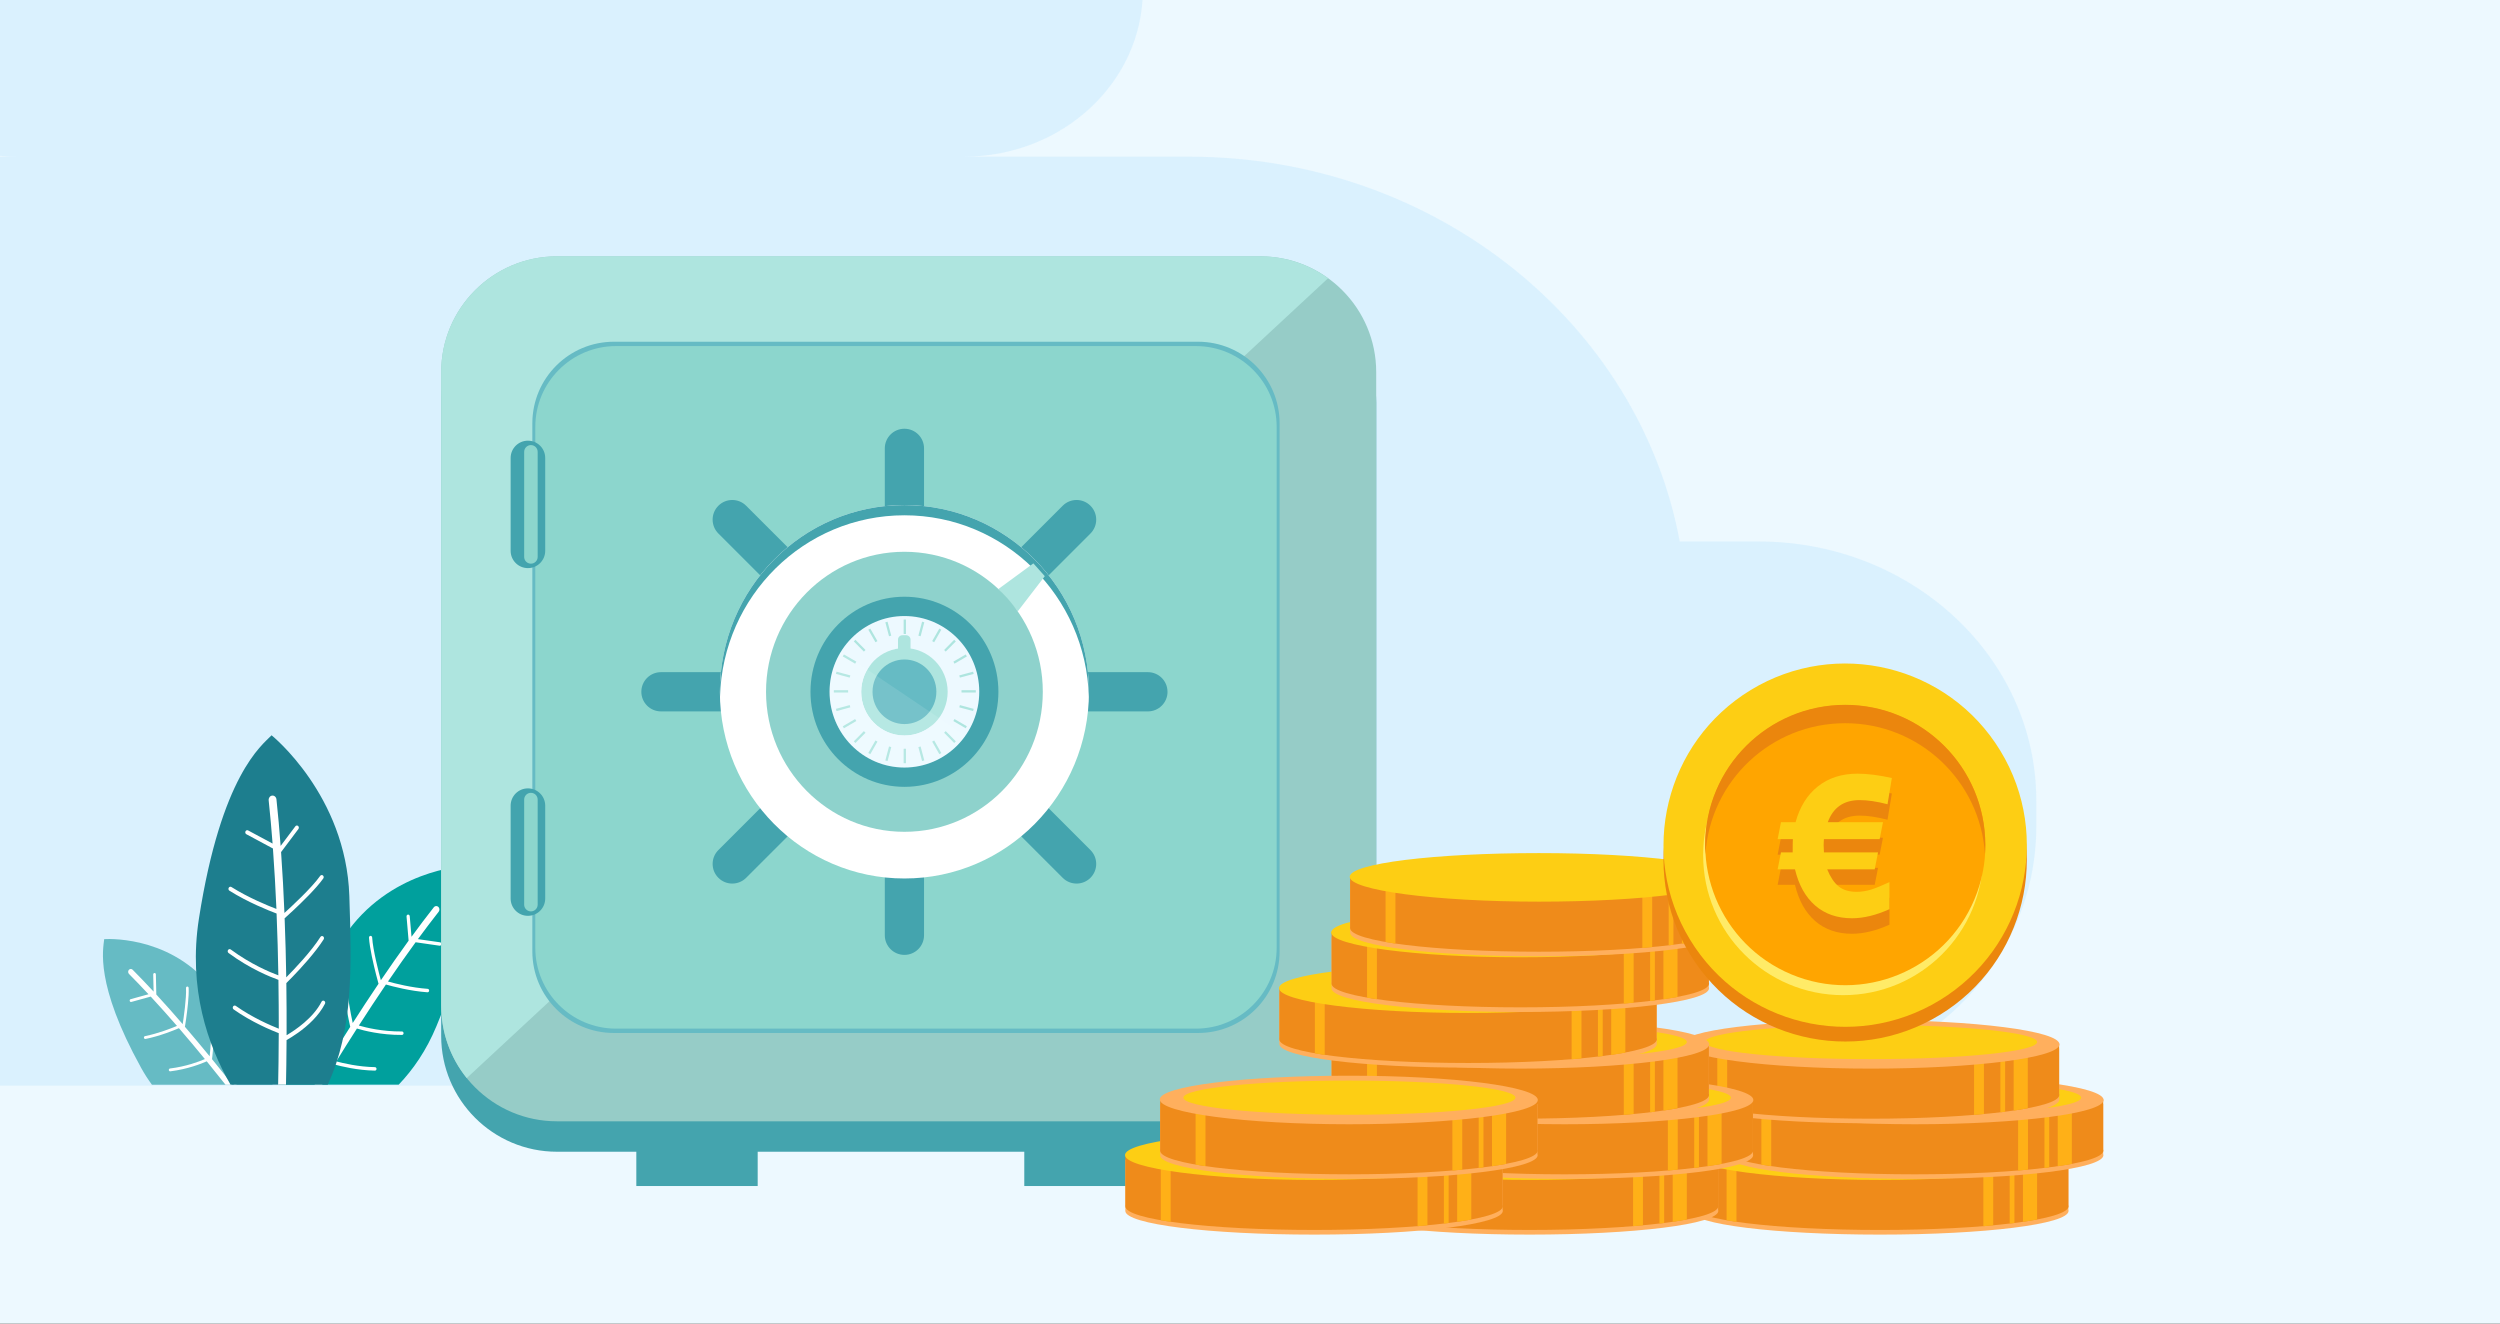 <svg width="340" height="180" viewBox="0 0 340 180" fill="none" xmlns="http://www.w3.org/2000/svg">
<rect x="0" y="0" width="340" height="180" fill="#333333" stroke="none"/>
<g clip-path="url(#clip0_1598_18765)">
<rect width="340" height="180" fill="#EDF9FF"/>
<path opacity="0.5" d="M-184 -73.344C-184 -100.554 -160.342 -122.611 -131.16 -122.611H-120.138C-125.293 -126.772 -128.559 -132.913 -128.559 -139.769C-128.559 -152.301 -117.663 -162.462 -104.22 -162.462H-67.536C-71.245 -165.439 -73.605 -169.841 -73.605 -174.764C-73.605 -183.73 -65.809 -191 -56.19 -191H35.926C45.545 -191 53.341 -183.73 53.341 -174.764C53.341 -165.797 45.545 -158.528 35.926 -158.528H1.436C-4.986 -154.441 -9.203 -147.567 -9.203 -139.771C-9.203 -132.913 -5.937 -126.772 -0.782 -122.613H55.942C85.124 -122.613 108.782 -100.556 108.782 -73.346C108.782 -46.136 85.124 -24.079 55.942 -24.079H131.09C144.531 -24.079 155.429 -13.918 155.429 -1.386C155.429 11.146 144.533 21.307 131.09 21.307H161.71C195.163 21.307 222.934 43.92 228.445 73.642H239.168C260.027 73.642 276.937 89.408 276.937 108.856V112.424C276.937 131.873 260.027 147.638 239.168 147.638H-116.252C-153.666 147.638 -184 119.359 -184 84.474C-184 49.588 -153.669 21.309 -116.252 21.309H2.35C-11.093 21.309 -21.989 11.148 -21.989 -1.384C-21.989 -13.915 -11.093 -24.077 2.35 -24.077H-131.16C-160.342 -24.077 -184 -46.134 -184 -73.344Z" fill="#C9EBFE"/>
<path d="M20.663 147.52H37.075C35.634 142.428 32.344 138.501 28.439 133.892C22.653 127.061 14.17 127.725 14.17 127.725C14.042 129.056 12.852 133.761 19.191 145.222C19.652 146.057 20.144 146.817 20.663 147.524V147.52Z" fill="#66BBC4"/>
<path d="M31.773 147.52H32.159C32.37 146.878 32.633 145.925 32.73 144.901C32.792 144.269 32.787 143.61 32.669 142.986C32.647 142.88 32.554 142.81 32.458 142.832C32.361 142.854 32.3 142.955 32.317 143.065C32.62 144.664 32.098 146.558 31.773 147.52Z" fill="white"/>
<path d="M20.201 135.215L17.772 135.887C17.675 135.913 17.618 136.019 17.64 136.124C17.666 136.229 17.763 136.291 17.86 136.265L20.5 135.535C21.721 136.853 22.916 138.198 24.071 139.524C23.281 139.858 21.497 140.557 19.722 140.913C19.625 140.93 19.56 141.031 19.577 141.141C19.595 141.246 19.687 141.317 19.788 141.299C21.703 140.917 23.619 140.139 24.335 139.832C25.578 141.268 26.76 142.687 27.863 144.032C27.098 144.366 25.31 145.051 23.118 145.314C23.017 145.328 22.947 145.424 22.96 145.53C22.969 145.635 23.061 145.714 23.157 145.701C25.517 145.415 27.41 144.655 28.117 144.339C29.035 145.468 29.892 146.536 30.665 147.52H31.61C30.78 146.461 29.853 145.292 28.838 144.049C28.86 143.847 28.89 143.57 28.921 143.241C29.04 142.015 29.172 140.056 29.035 138.58C29.027 138.474 28.939 138.395 28.838 138.404C28.737 138.417 28.666 138.51 28.675 138.619C28.829 140.24 28.631 142.534 28.513 143.658C27.458 142.371 26.329 141.014 25.143 139.634C25.143 139.625 25.152 139.617 25.156 139.603C25.174 139.507 25.42 137.991 25.565 136.484C25.64 135.702 25.684 134.925 25.657 134.354C25.653 134.248 25.565 134.165 25.468 134.169C25.367 134.174 25.293 134.27 25.297 134.376C25.372 135.751 24.972 138.457 24.845 139.283C23.689 137.943 22.49 136.59 21.26 135.254L21.198 132.517C21.198 132.408 21.115 132.324 21.014 132.328C20.913 132.328 20.838 132.421 20.838 132.53L20.891 134.859C19.946 133.844 18.993 132.842 18.035 131.88C17.89 131.735 17.662 131.744 17.526 131.902C17.389 132.06 17.398 132.306 17.543 132.456C18.431 133.352 19.318 134.279 20.197 135.219L20.201 135.215Z" fill="white"/>
<path d="M54.217 147.519C56.189 145.458 57.99 142.858 59.357 139.558C65.463 124.833 63.42 119.372 63.095 117.795C63.095 117.795 52.833 118.305 46.784 127.389C42.188 134.291 38.41 140.042 37.914 147.514H54.217V147.519Z" fill="#00A09D"/>
<path d="M44.368 144.876C43.775 145.847 43.239 146.735 42.773 147.521H43.81C44.307 146.695 44.865 145.772 45.48 144.766C46.345 145.008 48.594 145.566 50.989 145.605C51.107 145.605 51.208 145.504 51.208 145.373C51.208 145.245 51.116 145.135 50.993 145.131C48.77 145.096 46.67 144.599 45.734 144.349C46.578 142.978 47.518 141.476 48.542 139.881C49.429 140.149 51.801 140.773 54.67 140.751C54.789 140.751 54.885 140.646 54.885 140.514C54.885 140.382 54.784 140.277 54.666 140.281C51.999 140.303 49.767 139.754 48.805 139.473C49.952 137.689 51.186 135.809 52.487 133.894C53.387 134.153 55.786 134.785 58.132 134.952C58.25 134.961 58.356 134.86 58.364 134.733C58.373 134.601 58.281 134.491 58.163 134.482C55.988 134.328 53.756 133.762 52.763 133.485C53.971 131.715 55.232 129.918 56.524 128.147L59.783 128.617C59.902 128.635 60.012 128.543 60.029 128.415C60.047 128.288 59.964 128.169 59.841 128.152L56.836 127.721C57.767 126.456 58.707 125.208 59.66 123.996C59.814 123.798 59.797 123.499 59.612 123.333C59.428 123.166 59.155 123.188 59.002 123.385C57.978 124.69 56.963 126.034 55.966 127.401L55.724 124.598C55.711 124.466 55.606 124.374 55.487 124.382C55.368 124.396 55.281 124.51 55.289 124.642L55.571 127.932C54.275 129.72 53.009 131.53 51.797 133.314C51.533 132.343 50.707 129.158 50.615 127.497C50.611 127.37 50.505 127.269 50.387 127.278C50.268 127.286 50.176 127.396 50.185 127.528C50.224 128.218 50.378 129.145 50.571 130.072C50.94 131.855 51.437 133.639 51.467 133.749C51.467 133.762 51.481 133.771 51.485 133.784C50.242 135.62 49.064 137.421 47.971 139.13C47.681 137.799 47.149 135.08 47.118 133.112C47.118 132.984 47.017 132.879 46.899 132.879C46.78 132.879 46.683 132.989 46.683 133.12C46.71 134.908 47.127 137.241 47.426 138.695C47.505 139.091 47.58 139.416 47.632 139.653C46.529 141.379 45.523 142.992 44.641 144.441C44.14 143.4 43.164 141.072 43.327 139.007C43.336 138.875 43.248 138.761 43.129 138.752C43.011 138.739 42.905 138.836 42.892 138.968C42.831 139.736 42.914 140.523 43.068 141.274C43.393 142.851 44.043 144.252 44.364 144.889L44.368 144.876Z" fill="white"/>
<path d="M44.574 147.52C48.054 139.929 47.83 131.683 47.509 121.86C47.061 108.127 36.935 100 36.935 100C35.612 101.362 30.099 105.408 27.055 124.926C25.574 134.433 28.236 142.125 31.355 147.516H44.57L44.574 147.52Z" fill="#1D7E8E"/>
<path d="M37.866 133.272C37.901 135.649 37.914 137.881 37.914 139.901C36.803 139.466 34.356 138.412 32.067 136.8C31.944 136.712 31.777 136.752 31.698 136.883C31.619 137.02 31.654 137.195 31.777 137.283C34.237 139.018 36.877 140.112 37.91 140.512C37.901 143.381 37.866 145.779 37.826 147.519H38.894C38.925 145.968 38.96 143.899 38.973 141.448C39.702 141.039 41.244 140.095 42.566 138.728C43.195 138.078 43.775 137.336 44.196 136.51C44.267 136.369 44.223 136.194 44.091 136.119C43.964 136.04 43.801 136.093 43.731 136.233C42.602 138.456 40.146 140.099 38.977 140.789C38.986 138.658 38.977 136.268 38.942 133.698C39.144 133.496 39.425 133.215 39.755 132.877C40.976 131.62 42.865 129.56 44.016 127.754C44.1 127.623 44.069 127.443 43.95 127.35C43.827 127.258 43.665 127.293 43.581 127.425C42.316 129.411 40.062 131.779 38.929 132.921C38.889 130.373 38.819 127.667 38.709 124.873C38.723 124.864 38.736 124.859 38.749 124.851C38.85 124.758 40.48 123.313 41.974 121.771C42.751 120.972 43.493 120.141 43.968 119.469C44.056 119.342 44.034 119.162 43.92 119.065C43.805 118.968 43.634 118.995 43.546 119.118C42.408 120.743 39.562 123.366 38.683 124.161C38.573 121.446 38.424 118.665 38.226 115.884L40.585 112.743C40.678 112.62 40.66 112.436 40.546 112.335C40.431 112.234 40.265 112.251 40.172 112.374L38.165 115.045C38.007 112.919 37.822 110.793 37.598 108.71C37.563 108.394 37.299 108.166 37.009 108.201C36.715 108.236 36.508 108.526 36.539 108.842C36.746 110.78 36.921 112.748 37.071 114.725L33.741 112.937C33.609 112.866 33.451 112.923 33.385 113.068C33.319 113.213 33.372 113.385 33.504 113.455L37.119 115.397C37.321 118.156 37.475 120.919 37.594 123.616C36.407 123.164 33.78 122.087 31.47 120.633C31.342 120.554 31.18 120.598 31.105 120.739C31.03 120.875 31.074 121.055 31.202 121.134C33.693 122.702 36.535 123.836 37.615 124.24C37.734 127.157 37.813 129.986 37.857 132.648C36.702 132.222 34.084 131.124 31.382 129.13C31.259 129.042 31.096 129.072 31.013 129.204C30.929 129.336 30.96 129.516 31.083 129.608C33.987 131.757 36.794 132.877 37.87 133.263L37.866 133.272Z" fill="white"/>
<path d="M103.045 155.516H86.54V161.299H103.045V155.516Z" fill="#44A4AE"/>
<path d="M155.808 155.516H139.303V161.299H155.808V155.516Z" fill="#44A4AE"/>
<path d="M171.414 39H75.75C67.052 39 60 46.052 60 54.75V140.886C60 149.584 67.052 156.636 75.75 156.636H171.414C180.112 156.636 187.164 149.584 187.164 140.886V54.75C187.164 46.052 180.112 39 171.414 39Z" fill="#44A4AE"/>
<path d="M171.414 34.861H75.75C67.052 34.861 60 41.913 60 50.611V136.747C60 145.446 67.052 152.497 75.75 152.497H171.414C180.112 152.497 187.164 145.446 187.164 136.747V50.611C187.164 41.913 180.112 34.861 171.414 34.861Z" fill="#96CCC7"/>
<path d="M171.414 34.861H75.75C67.05 34.861 60 41.916 60 50.611V136.747C60 140.482 61.302 143.914 63.477 146.619L180.62 37.841C178.029 35.969 174.85 34.866 171.409 34.866L171.414 34.861Z" fill="#AEE5DF"/>
<path d="M162.93 46.475H83.496C77.368 46.475 72.399 51.443 72.399 57.572V129.39C72.399 135.519 77.368 140.487 83.496 140.487H162.93C169.059 140.487 174.027 135.519 174.027 129.39V57.572C174.027 51.443 169.059 46.475 162.93 46.475Z" fill="#66BBC4"/>
<path d="M162.641 47.066H83.786C77.719 47.066 72.802 51.984 72.802 58.05V128.91C72.802 134.977 77.719 139.894 83.786 139.894H162.641C168.707 139.894 173.625 134.977 173.625 128.91V58.05C173.625 51.984 168.707 47.066 162.641 47.066Z" fill="#8CD6CD"/>
<path d="M71.798 77.264C70.5 77.264 69.446 76.211 69.446 74.913V62.283C69.446 60.985 70.5 59.932 71.798 59.932C73.096 59.932 74.149 60.985 74.149 62.283V74.913C74.149 76.211 73.096 77.264 71.798 77.264Z" fill="#43A4AE"/>
<path d="M72.205 76.659C71.699 76.659 71.287 76.247 71.287 75.741V61.451C71.287 60.945 71.699 60.533 72.205 60.533C72.712 60.533 73.123 60.945 73.123 61.451V75.741C73.123 76.247 72.712 76.659 72.205 76.659Z" fill="#8CD6CD"/>
<path d="M71.798 124.552C70.5 124.552 69.446 123.498 69.446 122.2V109.57C69.446 108.272 70.5 107.219 71.798 107.219C73.096 107.219 74.149 108.272 74.149 109.57V122.2C74.149 123.498 73.096 124.552 71.798 124.552Z" fill="#43A4AE"/>
<path d="M72.205 123.95C71.699 123.95 71.287 123.538 71.287 123.032V108.742C71.287 108.236 71.699 107.824 72.205 107.824C72.712 107.824 73.123 108.236 73.123 108.742V123.032C73.123 123.538 72.712 123.95 72.205 123.95Z" fill="#8CD6CD"/>
<path d="M123.001 129.865C121.527 129.865 120.333 128.671 120.333 127.197V60.977C120.333 59.502 121.527 58.309 123.001 58.309C124.475 58.309 125.669 59.502 125.669 60.977V127.197C125.669 128.671 124.475 129.865 123.001 129.865Z" fill="#44A4AE"/>
<path d="M148.302 119.383C147.257 120.427 145.571 120.427 144.526 119.383L97.7 72.557C96.656 71.513 96.656 69.826 97.7 68.781C98.745 67.737 100.432 67.737 101.476 68.781L148.302 115.607C149.346 116.652 149.346 118.338 148.302 119.383Z" fill="#44A4AE"/>
<path d="M158.784 94.082C158.784 95.556 157.59 96.75 156.116 96.75H89.891C88.416 96.75 87.223 95.556 87.223 94.082C87.223 92.608 88.416 91.414 89.891 91.414H156.111C157.585 91.414 158.779 92.608 158.779 94.082H158.784Z" fill="#44A4AE"/>
<path d="M148.302 68.781C149.346 69.826 149.346 71.513 148.302 72.557L101.476 119.383C100.432 120.427 98.745 120.427 97.7 119.383C96.656 118.338 96.656 116.652 97.7 115.607L144.526 68.781C145.571 67.737 147.257 67.737 148.302 68.781Z" fill="#44A4AE"/>
<path d="M123.001 119.474C136.861 119.474 148.098 108.106 148.098 94.082C148.098 80.059 136.861 68.691 123.001 68.691C109.14 68.691 97.903 80.059 97.903 94.082C97.903 108.106 109.14 119.474 123.001 119.474Z" fill="white"/>
<path d="M123.001 70.08C136.63 70.08 147.713 81.077 148.08 94.774C148.084 94.544 148.098 94.313 148.098 94.082C148.098 80.06 136.861 68.691 123.001 68.691C109.141 68.691 97.903 80.06 97.903 94.082C97.903 94.313 97.912 94.544 97.921 94.774C98.288 81.073 109.371 70.08 123.001 70.08Z" fill="#44A4AE"/>
<path d="M135.784 80.106L140.537 76.619L142.092 78.36L138.411 83.149L135.784 80.106Z" fill="#AEE5DF"/>
<path d="M123 113.126C133.395 113.126 141.821 104.6 141.821 94.083C141.821 83.567 133.395 75.041 123 75.041C112.606 75.041 104.18 83.567 104.18 94.083C104.18 104.6 112.606 113.126 123 113.126Z" fill="#8ED2CC"/>
<path d="M135.784 94.083C135.784 101.223 130.064 107.011 123.005 107.011C115.946 107.011 110.226 101.223 110.226 94.083C110.226 86.942 115.946 81.154 123.005 81.154C130.064 81.154 135.784 86.942 135.784 94.083Z" fill="#44A4AE"/>
<path d="M123 104.384C128.622 104.384 133.179 99.772 133.179 94.082C133.179 88.393 128.622 83.781 123 83.781C117.379 83.781 112.821 88.393 112.821 94.082C112.821 99.772 117.379 104.384 123 104.384Z" fill="#EDF9FF"/>
<path d="M128.883 94.083C128.883 97.366 126.251 100.03 123.005 100.03C119.758 100.03 117.126 97.366 117.126 94.083C117.126 90.8 119.758 88.137 123.005 88.137C126.251 88.137 128.883 90.8 128.883 94.083Z" fill="#AEE5DF"/>
<path d="M123 100.033C119.754 100.033 117.122 97.37 117.122 94.087C117.122 92.563 117.692 91.175 118.628 90.121C117.425 91.211 116.665 92.789 116.665 94.548C116.665 97.831 119.297 100.495 122.544 100.495C124.285 100.495 125.84 99.726 126.921 98.509C125.881 99.454 124.511 100.033 123.005 100.033H123Z" fill="#EDF9FF"/>
<path d="M127.346 94.082C127.346 96.511 125.402 98.473 123.005 98.473C120.609 98.473 118.664 96.506 118.664 94.082C118.664 91.659 120.609 89.691 123.005 89.691C125.402 89.691 127.346 91.659 127.346 94.082Z" fill="#66BBC4"/>
<path d="M122.734 86.391H123.231C123.566 86.391 123.833 86.662 123.833 86.992V88.828H122.128V86.992C122.128 86.657 122.399 86.391 122.729 86.391H122.734Z" fill="#AEE5DF"/>
<path d="M123.209 84.256H122.896V86.223H123.209V84.256Z" fill="#AEE5DF"/>
<path d="M123.209 101.828H122.896V103.795H123.209V101.828Z" fill="#AEE5DF"/>
<path d="M121.21 86.45L120.907 86.531L120.405 84.632L120.708 84.551L121.21 86.45Z" fill="#AEE5DF"/>
<path d="M125.705 103.421L125.402 103.502L124.9 101.603L125.203 101.521L125.705 103.421Z" fill="#AEE5DF"/>
<path d="M119.333 87.191L119.062 87.345L118.09 85.645L118.361 85.486L119.333 87.191Z" fill="#AEE5DF"/>
<path d="M128.015 102.408L127.749 102.566L126.776 100.861L127.048 100.703L128.015 102.408Z" fill="#AEE5DF"/>
<path d="M117.71 88.399L117.488 88.62L116.118 87.232L116.335 87.006L117.71 88.399Z" fill="#AEE5DF"/>
<path d="M129.992 100.822L129.771 101.043L128.4 99.655L128.617 99.434L129.992 100.822Z" fill="#AEE5DF"/>
<path d="M116.453 89.985L116.299 90.261L114.617 89.275L114.771 89.004L116.453 89.985Z" fill="#AEE5DF"/>
<path d="M131.493 98.772L131.339 99.048L129.657 98.062L129.811 97.791L131.493 98.772Z" fill="#AEE5DF"/>
<path d="M115.643 91.854L115.562 92.157L113.689 91.651L113.766 91.348L115.643 91.854Z" fill="#AEE5DF"/>
<path d="M132.42 96.404L132.339 96.707L130.462 96.2L130.543 95.893L132.42 96.404Z" fill="#AEE5DF"/>
<path d="M115.345 93.865H113.4V94.182H115.345V93.865Z" fill="#AEE5DF"/>
<path d="M132.709 93.865H130.765V94.182H132.709V93.865Z" fill="#AEE5DF"/>
<path d="M115.562 95.893L115.643 96.2L113.766 96.707L113.689 96.404L115.562 95.893Z" fill="#AEE5DF"/>
<path d="M132.339 91.348L132.42 91.651L130.543 92.157L130.462 91.854L132.339 91.348Z" fill="#AEE5DF"/>
<path d="M116.299 97.791L116.453 98.062L114.771 99.048L114.617 98.772L116.299 97.791Z" fill="#AEE5DF"/>
<path d="M131.339 89.004L131.493 89.275L129.811 90.261L129.657 89.985L131.339 89.004Z" fill="#AEE5DF"/>
<path d="M117.488 99.434L117.71 99.655L116.335 101.043L116.118 100.822L117.488 99.434Z" fill="#AEE5DF"/>
<path d="M129.771 87.006L129.992 87.232L128.617 88.62L128.4 88.399L129.771 87.006Z" fill="#AEE5DF"/>
<path d="M119.062 100.703L119.333 100.861L118.361 102.566L118.09 102.408L119.062 100.703Z" fill="#AEE5DF"/>
<path d="M127.749 85.486L128.015 85.645L127.048 87.345L126.776 87.191L127.749 85.486Z" fill="#AEE5DF"/>
<path d="M120.907 101.521L121.21 101.603L120.708 103.502L120.405 103.421L120.907 101.521Z" fill="#AEE5DF"/>
<path d="M125.402 84.551L125.705 84.632L125.203 86.531L124.9 86.45L125.402 84.551Z" fill="#AEE5DF"/>
<path opacity="0.11" d="M131.294 100.056L114.359 88.643C113.387 90.221 112.821 92.084 112.821 94.082C112.821 99.771 117.379 104.384 123 104.384C126.419 104.384 129.444 102.674 131.289 100.056H131.294Z" fill="#FDFEFF"/>
<path d="M229.989 164.507V157.713C237.226 158.809 245.931 159.652 255.789 159.645C265.526 159.638 274.133 158.802 281.3 157.713V164.514C281.321 164.57 281.328 164.619 281.328 164.676C281.328 166.502 269.854 167.907 255.669 167.907C241.484 167.907 229.982 166.509 229.982 164.683C229.982 164.626 229.982 164.563 229.982 164.493L229.989 164.507Z" fill="#FFAF5D"/>
<path d="M229.989 163.874V157.08C237.226 158.176 245.931 159.019 255.789 159.012C265.526 159.005 274.133 158.169 281.3 157.08V163.881C281.321 163.937 281.328 163.987 281.328 164.043C281.328 165.87 269.854 167.275 255.669 167.275C241.484 167.275 229.982 165.877 229.982 164.057C229.982 164.001 229.982 163.937 229.982 163.867L229.989 163.874Z" fill="#EF8B1A"/>
<path d="M275.124 166.171V157.944C275.77 157.853 276.41 157.761 277.042 157.67V165.855C276.452 165.968 275.813 166.073 275.124 166.171Z" fill="#FFB017"/>
<path d="M269.735 166.763V158.578C270.185 158.536 270.635 158.487 271.077 158.438V166.644C270.642 166.686 270.192 166.721 269.735 166.763Z" fill="#FFB017"/>
<path d="M236.158 166.172C235.688 166.102 235.238 166.032 234.816 165.961V157.924H236.158V166.172Z" fill="#FFB017"/>
<path d="M273.318 166.411V158.184C273.536 158.156 273.747 158.128 273.965 158.1V166.334C273.754 166.362 273.536 166.39 273.318 166.411Z" fill="#FFB017"/>
<path d="M229.94 157.095C229.94 155.268 241.498 153.863 255.676 153.863C269.855 153.863 281.356 155.346 281.356 157.165C281.356 158.985 269.862 160.468 255.676 160.468C241.491 160.468 229.94 158.915 229.94 157.088V157.095Z" fill="#FDCE14"/>
<path d="M233.145 156.849C233.145 155.563 243.255 154.523 255.726 154.523C268.197 154.523 278.307 155.563 278.307 156.849C278.307 158.135 268.197 159.175 255.726 159.175C243.255 159.175 233.145 158.135 233.145 156.849Z" fill="#FDCE14"/>
<path d="M248.587 156.899C248.685 156.562 250.231 156.428 251.622 156.372C251.692 156.091 251.692 155.908 251.896 155.648C249.198 155.691 246.472 156.077 245.418 156.576H243.254L242.776 157.117H245.018C245.348 157.595 247.652 157.848 251.123 157.848C254.123 157.848 256.547 157.672 258.226 156.843C259.28 156.323 260.13 156.161 261.964 156.133C263.615 156.105 264.578 156.225 264.458 156.597C264.339 156.969 263.264 157.208 260.988 157.293C260.868 157.559 260.798 157.693 260.559 157.967C263.707 157.918 266.292 157.651 267.451 157.138H269.657L270.135 156.597H268.091C268.344 155.719 265.793 155.543 261.697 155.564C258.514 155.578 255.859 155.803 254.074 156.653C253.083 157.124 252.423 157.243 250.863 157.257C249.275 157.271 248.502 157.138 248.573 156.906L248.587 156.899Z" fill="#FEB05B"/>
<path d="M234.725 156.933V150.139C241.961 151.235 250.667 152.078 260.524 152.071C270.262 152.064 278.869 151.228 286.035 150.139V156.94C286.056 156.996 286.063 157.045 286.063 157.101C286.063 158.928 274.59 160.333 260.404 160.333C246.219 160.333 234.718 158.935 234.718 157.108C234.718 157.052 234.718 156.989 234.718 156.919L234.725 156.933Z" fill="#FFAF5D"/>
<path d="M234.725 156.308V149.514C241.961 150.61 250.667 151.453 260.524 151.446C270.262 151.439 278.869 150.603 286.035 149.514V156.315C286.056 156.371 286.063 156.42 286.063 156.476C286.063 158.303 274.59 159.708 260.404 159.708C246.219 159.708 234.718 158.31 234.718 156.49C234.718 156.434 234.718 156.371 234.718 156.301L234.725 156.308Z" fill="#EF8B1A"/>
<path d="M279.853 158.605V150.378C280.499 150.286 281.138 150.195 281.771 150.104V158.289C281.18 158.401 280.541 158.507 279.853 158.605Z" fill="#FFB017"/>
<path d="M274.463 159.195V151.01C274.913 150.968 275.362 150.918 275.805 150.869V159.075C275.369 159.118 274.92 159.153 274.463 159.195Z" fill="#FFB017"/>
<path d="M240.887 158.604C240.416 158.534 239.966 158.463 239.545 158.393V150.355H240.887V158.604Z" fill="#FFB017"/>
<path d="M278.047 158.843V150.616C278.265 150.587 278.475 150.559 278.693 150.531V158.766C278.482 158.794 278.265 158.822 278.047 158.843Z" fill="#FFB017"/>
<path d="M234.676 149.527C234.676 147.7 246.233 146.295 260.412 146.295C274.59 146.295 286.091 147.777 286.091 149.597C286.091 151.417 274.597 152.899 260.412 152.899C246.226 152.899 234.676 151.347 234.676 149.52V149.527Z" fill="#FFAF5D"/>
<path d="M237.88 149.281C237.88 147.995 247.99 146.955 260.461 146.955C272.932 146.955 283.042 147.995 283.042 149.281C283.042 150.566 272.932 151.606 260.461 151.606C247.99 151.606 237.88 150.566 237.88 149.281Z" fill="#FDCE14"/>
<path d="M253.322 149.323C253.42 148.986 254.966 148.852 256.357 148.796C256.428 148.515 256.428 148.332 256.631 148.072C253.933 148.114 251.207 148.501 250.153 149H247.989L247.512 149.541H249.753C250.083 150.018 252.388 150.271 255.858 150.271C258.859 150.271 261.282 150.096 262.962 149.267C264.016 148.747 264.866 148.585 266.699 148.557C268.351 148.529 269.313 148.648 269.194 149.021C269.074 149.393 267.999 149.632 265.723 149.716C265.603 149.983 265.533 150.117 265.294 150.391C268.442 150.342 271.027 150.075 272.187 149.562H274.393L274.871 149.021H272.826C273.079 148.143 270.529 147.967 266.432 147.988C263.25 148.002 260.594 148.227 258.809 149.077C257.819 149.548 257.158 149.667 255.598 149.681C254.011 149.695 253.238 149.562 253.308 149.33L253.322 149.323Z" fill="#FEB05B"/>
<path d="M228.732 149.366V142.572C235.968 143.668 244.673 144.511 254.531 144.504C264.269 144.497 272.875 143.661 280.042 142.572V149.373C280.063 149.43 280.07 149.479 280.07 149.535C280.07 151.362 268.597 152.767 254.411 152.767C240.226 152.767 228.725 151.369 228.725 149.549C228.725 149.493 228.725 149.43 228.725 149.359L228.732 149.366Z" fill="#FFAF5D"/>
<path d="M228.732 148.741V141.947C235.968 143.043 244.673 143.886 254.531 143.879C264.269 143.872 272.875 143.036 280.042 141.947V148.748C280.063 148.805 280.07 148.854 280.07 148.91C280.07 150.737 268.597 152.142 254.411 152.142C240.226 152.142 228.725 150.744 228.725 148.924C228.725 148.868 228.725 148.805 228.725 148.734L228.732 148.741Z" fill="#EF8B1A"/>
<path d="M273.859 151.038V142.811C274.506 142.72 275.145 142.628 275.777 142.537V150.722C275.187 150.835 274.548 150.94 273.859 151.038Z" fill="#FFB017"/>
<path d="M268.471 151.628V143.443C268.92 143.401 269.37 143.352 269.813 143.303V151.509C269.377 151.551 268.927 151.586 268.471 151.628Z" fill="#FFB017"/>
<path d="M234.894 151.039C234.423 150.969 233.973 150.899 233.552 150.829V142.791H234.894V151.039Z" fill="#FFB017"/>
<path d="M272.054 151.277V143.049C272.272 143.021 272.482 142.993 272.7 142.965V151.199C272.489 151.227 272.272 151.255 272.054 151.277Z" fill="#FFB017"/>
<path d="M228.676 141.96C228.676 140.134 240.233 138.729 254.412 138.729C268.59 138.729 280.091 140.211 280.091 142.031C280.091 143.85 268.597 145.333 254.412 145.333C240.226 145.333 228.676 143.78 228.676 141.953V141.96Z" fill="#FFAF5D"/>
<path d="M231.887 141.714C231.887 140.429 241.997 139.389 254.468 139.389C266.939 139.389 277.049 140.429 277.049 141.714C277.049 143 266.939 144.04 254.468 144.04C241.997 144.04 231.887 143 231.887 141.714Z" fill="#FDCE14"/>
<path d="M182.354 164.505V157.711C189.59 158.807 198.295 159.65 208.153 159.643C217.891 159.636 226.497 158.8 233.664 157.711V164.512C233.685 164.568 233.692 164.617 233.692 164.674C233.692 166.5 222.219 167.906 208.033 167.906C193.848 167.906 182.347 166.507 182.347 164.681C182.347 164.624 182.347 164.561 182.347 164.491L182.354 164.505Z" fill="#FFAF5D"/>
<path d="M182.354 163.872V157.078C189.59 158.174 198.295 159.017 208.153 159.01C217.891 159.003 226.497 158.167 233.664 157.078V163.879C233.685 163.935 233.692 163.985 233.692 164.041C233.692 165.868 222.219 167.273 208.033 167.273C193.848 167.273 182.347 165.875 182.347 164.055C182.347 163.999 182.347 163.935 182.347 163.865L182.354 163.872Z" fill="#EF8B1A"/>
<path d="M227.488 166.169V157.942C228.135 157.851 228.774 157.759 229.406 157.668V165.853C228.816 165.966 228.177 166.071 227.488 166.169Z" fill="#FFB017"/>
<path d="M222.1 166.761V158.576C222.549 158.534 222.999 158.485 223.442 158.436V166.642C223.006 166.684 222.556 166.719 222.1 166.761Z" fill="#FFB017"/>
<path d="M188.523 166.17C188.052 166.1 187.602 166.03 187.181 165.96V157.922H188.523V166.17Z" fill="#FFB017"/>
<path d="M225.683 166.409V158.182C225.9 158.154 226.111 158.126 226.329 158.098V166.332C226.118 166.36 225.9 166.388 225.683 166.409Z" fill="#FFB017"/>
<path d="M182.305 157.093C182.305 155.266 193.862 153.861 208.041 153.861C222.219 153.861 233.72 155.344 233.72 157.164C233.72 158.983 222.226 160.466 208.041 160.466C193.855 160.466 182.305 158.913 182.305 157.086V157.093Z" fill="#FDCE14"/>
<path d="M185.509 156.847C185.509 155.561 195.619 154.521 208.09 154.521C220.561 154.521 230.671 155.561 230.671 156.847C230.671 158.133 220.561 159.173 208.09 159.173C195.619 159.173 185.509 158.133 185.509 156.847Z" fill="#FDCE14"/>
<path d="M200.951 156.897C201.049 156.56 202.595 156.426 203.986 156.37C204.057 156.089 204.057 155.906 204.26 155.646C201.562 155.689 198.836 156.075 197.782 156.574H195.618L195.141 157.115H197.382C197.712 157.593 200.017 157.846 203.487 157.846C206.487 157.846 208.911 157.67 210.591 156.841C211.644 156.321 212.495 156.159 214.328 156.131C215.979 156.103 216.942 156.223 216.823 156.595C216.703 156.967 215.628 157.206 213.352 157.291C213.232 157.558 213.162 157.691 212.923 157.965C216.071 157.916 218.656 157.649 219.816 157.136H222.022L222.499 156.595H220.455C220.708 155.717 218.157 155.541 214.061 155.562C210.879 155.576 208.223 155.801 206.438 156.651C205.448 157.122 204.787 157.241 203.227 157.255C201.64 157.269 200.867 157.136 200.937 156.904L200.951 156.897Z" fill="#FEB05B"/>
<path d="M187.09 156.933V150.139C194.327 151.235 203.032 152.078 212.889 152.071C222.627 152.064 231.234 151.228 238.4 150.139V156.94C238.421 156.996 238.428 157.045 238.428 157.101C238.428 158.928 226.955 160.333 212.77 160.333C198.584 160.333 187.083 158.935 187.083 157.108C187.083 157.052 187.083 156.989 187.083 156.919L187.09 156.933Z" fill="#FFAF5D"/>
<path d="M187.09 156.308V149.514C194.327 150.61 203.032 151.453 212.889 151.446C222.627 151.439 231.234 150.603 238.4 149.514V156.315C238.421 156.371 238.428 156.42 238.428 156.476C238.428 158.303 226.955 159.708 212.77 159.708C198.584 159.708 187.083 158.31 187.083 156.49C187.083 156.434 187.083 156.371 187.083 156.301L187.09 156.308Z" fill="#EF8B1A"/>
<path d="M232.218 158.605V150.378C232.864 150.286 233.504 150.195 234.136 150.104V158.289C233.546 158.401 232.906 158.507 232.218 158.605Z" fill="#FFB017"/>
<path d="M226.829 159.195V151.01C227.279 150.968 227.728 150.918 228.171 150.869V159.075C227.735 159.118 227.286 159.153 226.829 159.195Z" fill="#FFB017"/>
<path d="M193.252 158.604C192.781 158.534 192.332 158.463 191.91 158.393V150.355H193.252V158.604Z" fill="#FFB017"/>
<path d="M230.412 158.843V150.616C230.63 150.587 230.841 150.559 231.058 150.531V158.766C230.848 158.794 230.63 158.822 230.412 158.843Z" fill="#FFB017"/>
<path d="M187.041 149.527C187.041 147.7 198.599 146.295 212.777 146.295C226.955 146.295 238.457 147.777 238.457 149.597C238.457 151.417 226.962 152.899 212.777 152.899C198.592 152.899 187.041 151.347 187.041 149.52V149.527Z" fill="#FFAF5D"/>
<path d="M190.245 149.281C190.245 147.995 200.355 146.955 212.826 146.955C225.297 146.955 235.408 147.995 235.408 149.281C235.408 150.566 225.297 151.606 212.826 151.606C200.355 151.606 190.245 150.566 190.245 149.281Z" fill="#FDCE14"/>
<path d="M205.687 149.323C205.786 148.986 207.331 148.852 208.723 148.796C208.793 148.515 208.793 148.332 208.997 148.072C206.299 148.114 203.573 148.501 202.519 149H200.355L199.877 149.541H202.118C202.448 150.018 204.753 150.271 208.224 150.271C211.224 150.271 213.648 150.096 215.327 149.267C216.381 148.747 217.231 148.585 219.065 148.557C220.716 148.529 221.678 148.648 221.559 149.021C221.439 149.393 220.365 149.632 218.088 149.716C217.969 149.983 217.898 150.117 217.66 150.391C220.807 150.342 223.393 150.075 224.552 149.562H226.758L227.236 149.021H225.191C225.444 148.143 222.894 147.967 218.798 147.988C215.615 148.002 212.959 148.227 211.175 149.077C210.184 149.548 209.524 149.667 207.964 149.681C206.376 149.695 205.603 149.562 205.673 149.33L205.687 149.323Z" fill="#FEB05B"/>
<path d="M181.096 149.364V142.57C188.333 143.666 197.038 144.509 206.895 144.502C216.633 144.495 225.24 143.659 232.406 142.57V149.371C232.427 149.428 232.434 149.477 232.434 149.533C232.434 151.36 220.961 152.765 206.776 152.765C192.59 152.765 181.089 151.367 181.089 149.547C181.089 149.491 181.089 149.428 181.089 149.357L181.096 149.364Z" fill="#FFAF5D"/>
<path d="M181.096 148.739V141.945C188.333 143.041 197.038 143.884 206.895 143.877C216.633 143.87 225.24 143.034 232.406 141.945V148.746C232.427 148.803 232.434 148.852 232.434 148.908C232.434 150.735 220.961 152.14 206.776 152.14C192.59 152.14 181.089 150.742 181.089 148.922C181.089 148.866 181.089 148.803 181.089 148.732L181.096 148.739Z" fill="#EF8B1A"/>
<path d="M226.224 151.036V142.809C226.87 142.718 227.509 142.626 228.142 142.535V150.72C227.552 150.833 226.912 150.938 226.224 151.036Z" fill="#FFB017"/>
<path d="M220.835 151.627V143.441C221.285 143.399 221.734 143.35 222.177 143.301V151.507C221.741 151.549 221.292 151.584 220.835 151.627Z" fill="#FFB017"/>
<path d="M187.258 151.037C186.787 150.967 186.338 150.897 185.916 150.827V142.789H187.258V151.037Z" fill="#FFB017"/>
<path d="M224.418 151.275V143.047C224.636 143.019 224.847 142.991 225.064 142.963V151.197C224.854 151.225 224.636 151.253 224.418 151.275Z" fill="#FFB017"/>
<path d="M181.04 141.959C181.04 140.132 192.598 138.727 206.776 138.727C220.954 138.727 232.456 140.209 232.456 142.029C232.456 143.848 220.961 145.331 206.776 145.331C192.591 145.331 181.04 143.778 181.04 141.951V141.959Z" fill="#FFAF5D"/>
<path d="M184.251 141.712C184.251 140.427 194.361 139.387 206.832 139.387C219.303 139.387 229.414 140.427 229.414 141.712C229.414 142.998 219.303 144.038 206.832 144.038C194.361 144.038 184.251 142.998 184.251 141.712Z" fill="#FDCE14"/>
<path d="M199.694 141.754C199.793 141.417 201.338 141.284 202.729 141.228C202.8 140.947 202.8 140.764 203.003 140.504C200.305 140.546 197.579 140.932 196.526 141.431H194.362L193.884 141.972H196.125C196.455 142.45 198.76 142.703 202.231 142.703C205.231 142.703 207.655 142.527 209.334 141.698C210.388 141.178 211.238 141.017 213.072 140.989C214.723 140.961 215.685 141.08 215.566 141.452C215.446 141.825 214.371 142.064 212.095 142.148C211.975 142.415 211.905 142.548 211.666 142.822C214.814 142.773 217.399 142.506 218.559 141.993H220.765L221.243 141.452H219.198C219.451 140.574 216.901 140.399 212.805 140.42C209.622 140.434 206.966 140.658 205.181 141.509C204.191 141.979 203.53 142.099 201.971 142.113C200.383 142.127 199.61 141.993 199.68 141.762L199.694 141.754Z" fill="#FEB05B"/>
<path d="M173.993 141.798V135.004C181.23 136.1 189.935 136.943 199.792 136.936C209.53 136.929 218.137 136.093 225.304 135.004V141.805C225.325 141.861 225.332 141.91 225.332 141.967C225.332 143.793 213.858 145.199 199.673 145.199C185.488 145.199 173.986 143.8 173.986 141.974C173.986 141.917 173.986 141.854 173.986 141.784L173.993 141.798Z" fill="#FFAF5D"/>
<path d="M173.993 141.165V134.371C181.23 135.467 189.935 136.31 199.792 136.303C209.53 136.296 218.137 135.46 225.304 134.371V141.172C225.325 141.228 225.332 141.278 225.332 141.334C225.332 143.16 213.858 144.566 199.673 144.566C185.488 144.566 173.986 143.168 173.986 141.348C173.986 141.292 173.986 141.228 173.986 141.158L173.993 141.165Z" fill="#EF8B1A"/>
<path d="M219.128 143.47V135.243C219.774 135.151 220.414 135.06 221.046 134.969V143.154C220.456 143.266 219.816 143.372 219.128 143.47Z" fill="#FFB017"/>
<path d="M213.739 144.06V135.875C214.189 135.833 214.639 135.784 215.081 135.734V143.941C214.646 143.983 214.196 144.018 213.739 144.06Z" fill="#FFB017"/>
<path d="M180.162 143.469C179.692 143.399 179.242 143.329 178.82 143.258V135.221H180.162V143.469Z" fill="#FFB017"/>
<path d="M217.322 143.708V135.481C217.54 135.453 217.751 135.425 217.969 135.396V143.631C217.758 143.659 217.54 143.687 217.322 143.708Z" fill="#FFB017"/>
<path d="M173.944 134.392C173.944 132.565 185.502 131.16 199.68 131.16C213.858 131.16 225.36 132.643 225.36 134.462C225.36 136.282 213.866 137.764 199.68 137.764C185.495 137.764 173.944 136.212 173.944 134.385V134.392Z" fill="#FDCE14"/>
<path d="M177.148 134.146C177.148 132.86 187.259 131.82 199.73 131.82C212.201 131.82 222.311 132.86 222.311 134.146C222.311 135.432 212.201 136.471 199.73 136.471C187.259 136.471 177.148 135.432 177.148 134.146Z" fill="#FDCE14"/>
<path d="M192.591 134.188C192.689 133.851 194.235 133.717 195.626 133.661C195.696 133.38 195.696 133.197 195.9 132.937C193.202 132.98 190.476 133.366 189.422 133.865H187.258L186.78 134.406H189.022C189.352 134.884 191.656 135.137 195.127 135.137C198.127 135.137 200.551 134.961 202.23 134.132C203.284 133.612 204.134 133.45 205.968 133.422C207.619 133.394 208.582 133.514 208.462 133.886C208.343 134.258 207.268 134.497 204.991 134.582C204.872 134.849 204.802 134.982 204.563 135.256C207.71 135.207 210.296 134.94 211.455 134.427H213.661L214.139 133.886H212.095C212.348 133.008 209.797 132.832 205.701 132.853C202.518 132.867 199.862 133.092 198.078 133.942C197.087 134.413 196.427 134.532 194.867 134.546C193.279 134.561 192.506 134.427 192.577 134.195L192.591 134.188Z" fill="#FEB05B"/>
<path d="M181.096 134.23V127.436C188.333 128.532 197.038 129.375 206.895 129.368C216.633 129.361 225.24 128.525 232.406 127.436V134.237C232.427 134.293 232.434 134.342 232.434 134.398C232.434 136.225 220.961 137.63 206.776 137.63C192.59 137.63 181.089 136.232 181.089 134.412C181.089 134.356 181.089 134.293 181.089 134.223L181.096 134.23Z" fill="#FFAF5D"/>
<path d="M181.096 133.599V126.805C188.333 127.901 197.038 128.744 206.895 128.737C216.633 128.73 225.24 127.894 232.406 126.805V133.606C232.427 133.662 232.434 133.711 232.434 133.767C232.434 135.594 220.961 136.999 206.776 136.999C192.59 136.999 181.089 135.601 181.089 133.774C181.089 133.718 181.089 133.655 181.089 133.585L181.096 133.599Z" fill="#EF8B1A"/>
<path d="M226.224 135.904V127.676C226.87 127.585 227.509 127.494 228.142 127.402V135.588C227.552 135.7 226.912 135.805 226.224 135.904Z" fill="#FFB017"/>
<path d="M220.835 136.494V128.308C221.285 128.266 221.734 128.217 222.177 128.168V136.374C221.741 136.416 221.292 136.451 220.835 136.494Z" fill="#FFB017"/>
<path d="M187.258 135.903C186.787 135.832 186.338 135.762 185.916 135.692V127.654H187.258V135.903Z" fill="#FFB017"/>
<path d="M224.418 136.142V127.914C224.636 127.886 224.847 127.858 225.064 127.83V136.064C224.854 136.093 224.636 136.121 224.418 136.142Z" fill="#FFB017"/>
<path d="M181.04 126.818C181.04 124.991 192.598 123.586 206.776 123.586C220.954 123.586 232.456 125.068 232.456 126.888C232.456 128.708 220.961 130.19 206.776 130.19C192.591 130.19 181.04 128.638 181.04 126.811V126.818Z" fill="#FDCE14"/>
<path d="M184.251 126.579C184.251 125.294 194.361 124.254 206.832 124.254C219.303 124.254 229.414 125.294 229.414 126.579C229.414 127.865 219.303 128.905 206.832 128.905C194.361 128.905 184.251 127.865 184.251 126.579Z" fill="#FDCE14"/>
<path d="M199.694 126.622C199.793 126.284 201.338 126.151 202.729 126.095C202.8 125.814 202.8 125.631 203.003 125.371C200.305 125.413 197.579 125.8 196.526 126.299H194.362L193.884 126.84H196.125C196.455 127.317 198.76 127.57 202.231 127.57C205.231 127.57 207.655 127.395 209.334 126.565C210.388 126.046 211.238 125.884 213.072 125.856C214.723 125.828 215.685 125.947 215.566 126.32C215.446 126.692 214.371 126.931 212.095 127.015C211.975 127.282 211.905 127.416 211.666 127.69C214.814 127.64 217.399 127.374 218.559 126.861H220.765L221.243 126.32H219.198C219.451 125.441 216.901 125.266 212.805 125.287C209.622 125.301 206.966 125.526 205.181 126.376C204.191 126.847 203.53 126.966 201.971 126.98C200.383 126.994 199.61 126.861 199.68 126.629L199.694 126.622Z" fill="#FEB05B"/>
<path d="M183.618 126.663V119.869C190.855 120.965 199.56 121.808 209.417 121.801C219.155 121.794 227.762 120.958 234.929 119.869V126.67C234.95 126.726 234.957 126.776 234.957 126.832C234.957 128.659 223.483 130.064 209.298 130.064C195.113 130.064 183.611 128.666 183.611 126.839C183.611 126.783 183.611 126.719 183.611 126.649L183.618 126.663Z" fill="#FFAF5D"/>
<path d="M183.618 126.032V119.238C190.855 120.334 199.56 121.177 209.417 121.17C219.155 121.163 227.762 120.327 234.929 119.238V126.039C234.95 126.096 234.957 126.145 234.957 126.201C234.957 128.028 223.483 129.433 209.298 129.433C195.113 129.433 183.611 128.035 183.611 126.215C183.611 126.159 183.611 126.096 183.611 126.025L183.618 126.032Z" fill="#EF8B1A"/>
<path d="M228.746 128.337V120.11C229.392 120.019 230.032 119.927 230.664 119.836V128.021C230.074 128.134 229.435 128.239 228.746 128.337Z" fill="#FFB017"/>
<path d="M223.357 128.927V120.742C223.807 120.7 224.257 120.651 224.699 120.602V128.808C224.264 128.85 223.814 128.885 223.357 128.927Z" fill="#FFB017"/>
<path d="M189.78 128.328C189.31 128.258 188.86 128.188 188.438 128.118V120.08H189.78V128.328Z" fill="#FFB017"/>
<path d="M226.94 128.568V120.34C227.158 120.312 227.369 120.284 227.587 120.256V128.49C227.376 128.518 227.158 128.546 226.94 128.568Z" fill="#FFB017"/>
<path d="M183.562 119.251C183.562 117.425 195.12 116.02 209.298 116.02C223.477 116.02 234.978 117.502 234.978 119.322C234.978 121.141 223.484 122.624 209.298 122.624C195.113 122.624 183.562 121.071 183.562 119.244V119.251Z" fill="#FDCE14"/>
<path d="M186.773 119.013C186.773 117.727 196.884 116.688 209.355 116.688C221.826 116.688 231.936 117.727 231.936 119.013C231.936 120.299 221.826 121.339 209.355 121.339C196.884 121.339 186.773 120.299 186.773 119.013Z" fill="#FDCE14"/>
<path d="M263.78 138.049C275.437 130.959 279.138 115.762 272.049 104.106C264.959 92.449 249.762 88.748 238.106 95.838C226.449 102.927 222.748 118.124 229.837 129.78C236.927 141.437 252.124 145.138 263.78 138.049Z" fill="#EB860D"/>
<path d="M263.78 136.049C275.437 128.959 279.138 113.762 272.049 102.106C264.959 90.449 249.762 86.748 238.106 93.838C226.449 100.927 222.748 116.124 229.837 127.78C236.927 139.437 252.124 143.138 263.78 136.049Z" fill="#FDCE14"/>
<path d="M250.674 135.341C261.194 135.341 269.721 126.813 269.721 116.293C269.721 105.774 261.194 97.246 250.674 97.246C240.155 97.246 231.627 105.774 231.627 116.293C231.627 126.813 240.155 135.341 250.674 135.341Z" fill="#FFEB67"/>
<path d="M268.534 122.289C272.594 112.585 268.017 101.427 258.313 97.367C248.608 93.308 237.45 97.884 233.391 107.588C229.331 117.293 233.907 128.451 243.612 132.511C253.317 136.57 264.475 131.994 268.534 122.289Z" fill="#FFA500"/>
<path d="M248.579 113.929H256.085L255.632 116.234H248.057C248.03 116.518 248.016 116.801 248.016 117.085C248.016 117.359 248.03 117.675 248.057 118.032H255.413L254.96 120.337H248.497C248.926 121.389 249.443 122.162 250.047 122.656C250.66 123.15 251.474 123.397 252.49 123.397C253.148 123.397 253.807 123.297 254.466 123.095C255.124 122.885 255.957 122.546 256.963 122.08V125.757C255.143 126.581 253.446 126.992 251.872 126.992C249.869 126.992 248.199 126.416 246.864 125.263C245.537 124.102 244.622 122.459 244.119 120.337H241.759L242.212 118.032H243.803C243.803 117.117 243.813 116.518 243.831 116.234H241.759L242.212 113.929H244.201C244.769 111.843 245.775 110.224 247.22 109.071C248.675 107.909 250.477 107.328 252.627 107.328C253.953 107.328 255.509 107.525 257.293 107.918L256.703 111.486C255.257 111.111 253.995 110.923 252.915 110.923C250.756 110.923 249.311 111.925 248.579 113.929Z" fill="#EB860D"/>
<path d="M248.579 111.819H256.085L255.632 114.125H248.057C248.03 114.408 248.016 114.692 248.016 114.975C248.016 115.25 248.03 115.565 248.057 115.922H255.413L254.96 118.228H248.497C248.926 119.28 249.443 120.053 250.047 120.547C250.66 121.041 251.474 121.288 252.49 121.288C253.148 121.288 253.807 121.187 254.466 120.986C255.124 120.775 255.957 120.437 256.963 119.97V123.648C255.143 124.471 253.446 124.883 251.872 124.883C249.869 124.883 248.199 124.307 246.864 123.154C245.537 121.992 244.622 120.35 244.119 118.228H241.759L242.212 115.922H243.803C243.803 115.007 243.813 114.408 243.831 114.125H241.759L242.212 111.819H244.201C244.769 109.733 245.775 108.114 247.22 106.962C248.675 105.8 250.477 105.219 252.627 105.219C253.953 105.219 255.509 105.415 257.293 105.809L256.703 109.377C255.257 109.002 253.995 108.814 252.915 108.814C250.756 108.814 249.311 109.816 248.579 111.819Z" fill="#FDCE14"/>
<path d="M250.956 98.357C261.052 98.357 269.314 106.219 269.954 116.153C269.982 115.739 269.996 115.324 269.996 114.903C269.996 104.385 261.466 95.856 250.949 95.856C240.431 95.856 231.901 104.385 231.901 114.903C231.901 115.324 231.922 115.739 231.944 116.153C232.59 106.219 240.845 98.357 250.942 98.357H250.956Z" fill="#EB860D"/>
<path d="M153.049 164.505V157.711C160.286 158.807 168.991 159.65 178.848 159.643C188.586 159.636 197.193 158.8 204.359 157.711V164.512C204.38 164.568 204.387 164.617 204.387 164.674C204.387 166.5 192.914 167.906 178.729 167.906C164.543 167.906 153.042 166.507 153.042 164.681C153.042 164.624 153.042 164.561 153.042 164.491L153.049 164.505Z" fill="#FFAF5D"/>
<path d="M153.049 163.872V157.078C160.286 158.174 168.991 159.017 178.848 159.01C188.586 159.003 197.193 158.167 204.359 157.078V163.879C204.38 163.935 204.387 163.985 204.387 164.041C204.387 165.868 192.914 167.273 178.729 167.273C164.543 167.273 153.042 165.875 153.042 164.055C153.042 163.999 153.042 163.935 153.042 163.865L153.049 163.872Z" fill="#EF8B1A"/>
<path d="M198.177 166.169V157.942C198.823 157.851 199.462 157.759 200.095 157.668V165.853C199.505 165.966 198.865 166.071 198.177 166.169Z" fill="#FFB017"/>
<path d="M192.787 166.761V158.576C193.237 158.534 193.686 158.485 194.129 158.436V166.642C193.693 166.684 193.244 166.719 192.787 166.761Z" fill="#FFB017"/>
<path d="M159.211 166.17C158.74 166.1 158.291 166.03 157.869 165.96V157.922H159.211V166.17Z" fill="#FFB017"/>
<path d="M196.371 166.409V158.182C196.589 158.154 196.8 158.126 197.017 158.098V166.332C196.807 166.36 196.589 166.388 196.371 166.409Z" fill="#FFB017"/>
<path d="M153 157.093C153 155.266 164.558 153.861 178.736 153.861C192.914 153.861 204.416 155.344 204.416 157.164C204.416 158.983 192.921 160.466 178.736 160.466C164.551 160.466 153 158.913 153 157.086V157.093Z" fill="#FDCE14"/>
<path d="M156.204 156.847C156.204 155.561 166.314 154.521 178.785 154.521C191.256 154.521 201.367 155.561 201.367 156.847C201.367 158.133 191.256 159.173 178.785 159.173C166.314 159.173 156.204 158.133 156.204 156.847Z" fill="#FDCE14"/>
<path d="M171.646 156.897C171.745 156.56 173.29 156.426 174.682 156.37C174.752 156.089 174.752 155.906 174.956 155.646C172.258 155.689 169.532 156.075 168.478 156.574H166.314L165.836 157.115H168.077C168.407 157.593 170.712 157.846 174.183 157.846C177.183 157.846 179.607 157.67 181.286 156.841C182.34 156.321 183.19 156.159 185.024 156.131C186.675 156.103 187.637 156.223 187.518 156.595C187.398 156.967 186.323 157.206 184.047 157.291C183.928 157.558 183.857 157.691 183.619 157.965C186.766 157.916 189.352 157.649 190.511 157.136H192.717L193.195 156.595H191.15C191.403 155.717 188.853 155.541 184.757 155.562C181.574 155.576 178.918 155.801 177.134 156.651C176.143 157.122 175.482 157.241 173.923 157.255C172.335 157.269 171.562 157.136 171.632 156.904L171.646 156.897Z" fill="#FEB05B"/>
<path d="M157.785 156.933V150.139C165.022 151.235 173.727 152.078 183.584 152.071C193.322 152.064 201.929 151.228 209.096 150.139V156.94C209.117 156.996 209.124 157.045 209.124 157.101C209.124 158.928 197.65 160.333 183.465 160.333C169.28 160.333 157.778 158.935 157.778 157.108C157.778 157.052 157.778 156.989 157.778 156.919L157.785 156.933Z" fill="#FFAF5D"/>
<path d="M157.785 156.306V149.512C165.022 150.608 173.727 151.451 183.584 151.444C193.322 151.437 201.929 150.601 209.096 149.512V156.313C209.117 156.369 209.124 156.418 209.124 156.474C209.124 158.301 197.65 159.706 183.465 159.706C169.28 159.706 157.778 158.308 157.778 156.488C157.778 156.432 157.778 156.369 157.778 156.299L157.785 156.306Z" fill="#EF8B1A"/>
<path d="M202.912 158.605V150.378C203.558 150.286 204.198 150.195 204.83 150.104V158.289C204.24 158.401 203.601 158.507 202.912 158.605Z" fill="#FFB017"/>
<path d="M197.523 159.195V151.01C197.973 150.968 198.423 150.918 198.865 150.869V159.075C198.43 159.118 197.98 159.153 197.523 159.195Z" fill="#FFB017"/>
<path d="M163.946 158.604C163.476 158.534 163.026 158.463 162.604 158.393V150.355H163.946V158.604Z" fill="#FFB017"/>
<path d="M201.106 158.843V150.616C201.324 150.587 201.535 150.559 201.753 150.531V158.766C201.542 158.794 201.324 158.822 201.106 158.843Z" fill="#FFB017"/>
<path d="M157.729 149.527C157.729 147.7 169.286 146.295 183.464 146.295C197.643 146.295 209.144 147.777 209.144 149.597C209.144 151.417 197.65 152.899 183.464 152.899C169.279 152.899 157.729 151.347 157.729 149.52V149.527Z" fill="#FFAF5D"/>
<path d="M160.939 149.281C160.939 147.995 171.05 146.955 183.521 146.955C195.992 146.955 206.102 147.995 206.102 149.281C206.102 150.566 195.992 151.606 183.521 151.606C171.05 151.606 160.939 150.566 160.939 149.281Z" fill="#FDCE14"/>
</g>
<defs>
<clipPath id="clip0_1598_18765">
<rect width="340" height="180" fill="white"/>
</clipPath>
</defs>
</svg>
